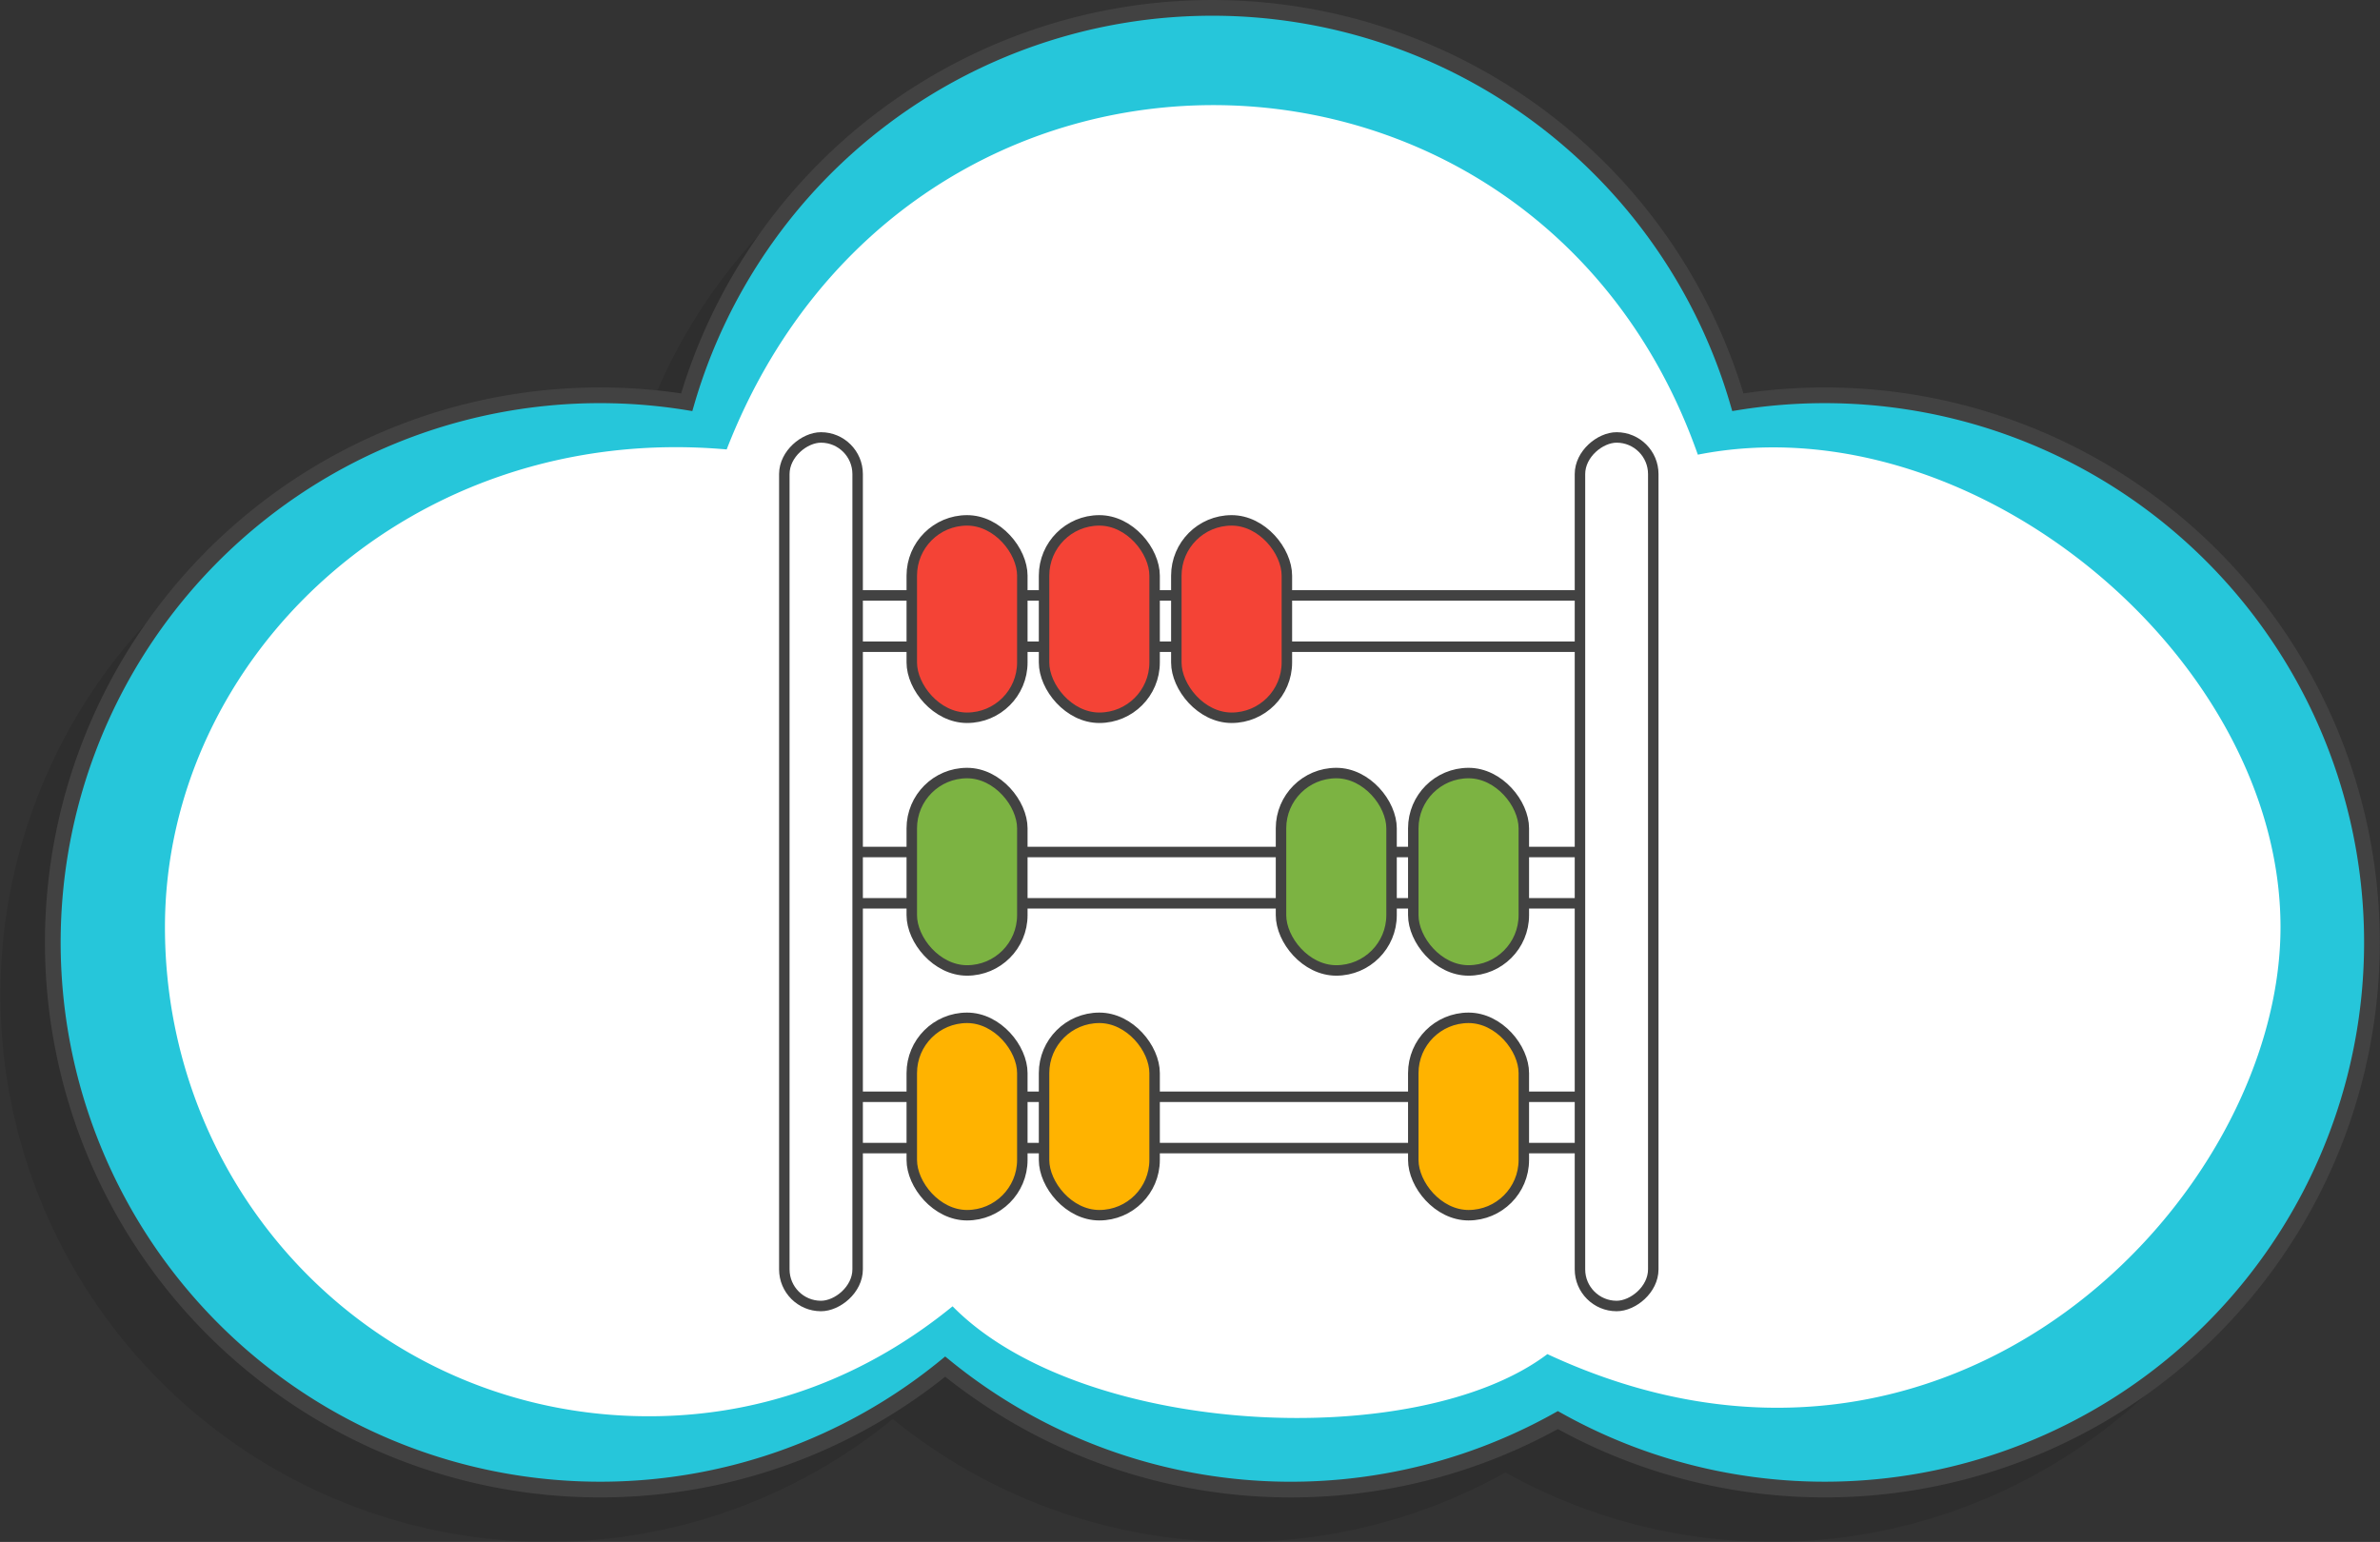 <svg xmlns="http://www.w3.org/2000/svg" viewBox="0 0 454.5 294.5">
  <rect x="0" y="0" width="454.5" height="294.5" fill="#333333" stroke="none"/>
  <defs>
    <style>
      .cls-1, .cls-5 {
        fill: #fff;
      }

      .cls-2 {
        opacity: 0.1;
      }

      .cls-3 {
        fill: #26c6da;
      }

      .cls-4 {
        fill: none;
        stroke-width: 3px;
      }

      .cls-4, .cls-5, .cls-6, .cls-7, .cls-8 {
        stroke: #424242;
        stroke-miterlimit: 10;
      }

      .cls-5, .cls-6, .cls-7, .cls-8 {
        stroke-width: 2px;
      }

      .cls-6 {
        fill: #f44336;
      }

      .cls-7 {
        fill: #7cb342;
      }

      .cls-8 {
        fill: #ffb300;
      }
    </style>
  </defs>
  <title>cloud-accountancy</title>
  <g id="shadow">
    <path class="cls-1" d="M367,141a105.23,105.23,0,0,0-16.63,1.32,104.53,104.53,0,0,0-200.73,0A104.5,104.5,0,1,0,133,350a104.06,104.06,0,0,0,66-23.48,104.53,104.53,0,0,0,117,10.21A104.5,104.5,0,1,0,367,141Z" transform="translate(-18.5 -65.5)"/>
    <path class="cls-2" d="M357,151a105.23,105.23,0,0,0-16.63,1.32,104.53,104.53,0,0,0-200.73,0A104.5,104.5,0,1,0,123,360a104.06,104.06,0,0,0,66-23.48,104.53,104.53,0,0,0,117,10.21A104.5,104.5,0,1,0,357,151Z" transform="translate(-18.5 -65.5)"/>
  </g>
  <g id="white">
    <path class="cls-1" d="M367,141a105.23,105.23,0,0,0-16.63,1.32,104.53,104.53,0,0,0-200.73,0A104.5,104.5,0,1,0,133,350a104.06,104.06,0,0,0,66-23.48,104.53,104.53,0,0,0,117,10.21A104.5,104.5,0,1,0,367,141Z" transform="translate(-18.5 -65.5)"/>
  </g>
  <g id="color">
    <path class="cls-3" d="M367,141a105.23,105.23,0,0,0-16.63,1.32,104.53,104.53,0,0,0-200.73,0A104.5,104.5,0,1,0,133,350a104.06,104.06,0,0,0,66-23.48,104.53,104.53,0,0,0,117,10.21A104.5,104.5,0,1,0,367,141ZM314,324.13C289,343,225,340,200.41,315c-16.09,13.12-35.62,21-58,21C90.81,336,50,294.17,50,242.58S97,146,157.27,151.34C192,62,312,65,342.73,152.34,395,142,454,191,454,242.58S391,360,314,324.13Z" transform="translate(-18.5 -65.5)"/>
  </g>
  <g id="outline">
    <path class="cls-4" d="M367,141a105.23,105.23,0,0,0-16.63,1.32,104.53,104.53,0,0,0-200.73,0A104.5,104.5,0,1,0,133,350a104.06,104.06,0,0,0,66-23.48,104.53,104.53,0,0,0,117,10.21A104.5,104.5,0,1,0,367,141Z" transform="translate(-18.5 -65.5)"/>
  </g>
  <g id="Layer_5" data-name="Layer 5">
    <rect class="cls-5" x="159.42" y="113.72" width="151.57" height="9.8"/>
    <rect class="cls-5" x="159.42" y="162.73" width="151.57" height="9.8"/>
    <rect class="cls-5" x="159.42" y="209.48" width="151.57" height="9.8"/>
    <rect class="cls-5" x="92.33" y="225" width="165.89" height="14" rx="7" ry="7" transform="translate(388.78 -8.78) rotate(90)"/>
    <rect class="cls-5" x="244.27" y="225" width="165.89" height="14" rx="7" ry="7" transform="translate(540.72 -160.72) rotate(90)"/>
    <rect class="cls-6" x="174.12" y="99.39" width="21.11" height="37.7" rx="10.56" ry="10.56"/>
    <rect class="cls-6" x="199.38" y="99.39" width="21.11" height="37.7" rx="10.56" ry="10.56"/>
    <rect class="cls-6" x="224.64" y="99.39" width="21.11" height="37.7" rx="10.56" ry="10.56"/>
    <rect class="cls-7" x="174.12" y="147.65" width="21.11" height="37.7" rx="10.56" ry="10.56"/>
    <rect class="cls-7" x="244.63" y="147.65" width="21.11" height="37.7" rx="10.56" ry="10.56"/>
    <rect class="cls-7" x="269.89" y="147.65" width="21.11" height="37.7" rx="10.56" ry="10.56"/>
    <rect class="cls-8" x="174.12" y="194.4" width="21.11" height="37.7" rx="10.56" ry="10.56"/>
    <rect class="cls-8" x="199.38" y="194.4" width="21.11" height="37.7" rx="10.56" ry="10.56"/>
    <rect class="cls-8" x="269.89" y="194.4" width="21.11" height="37.7" rx="10.56" ry="10.56"/>
  </g>
</svg>
